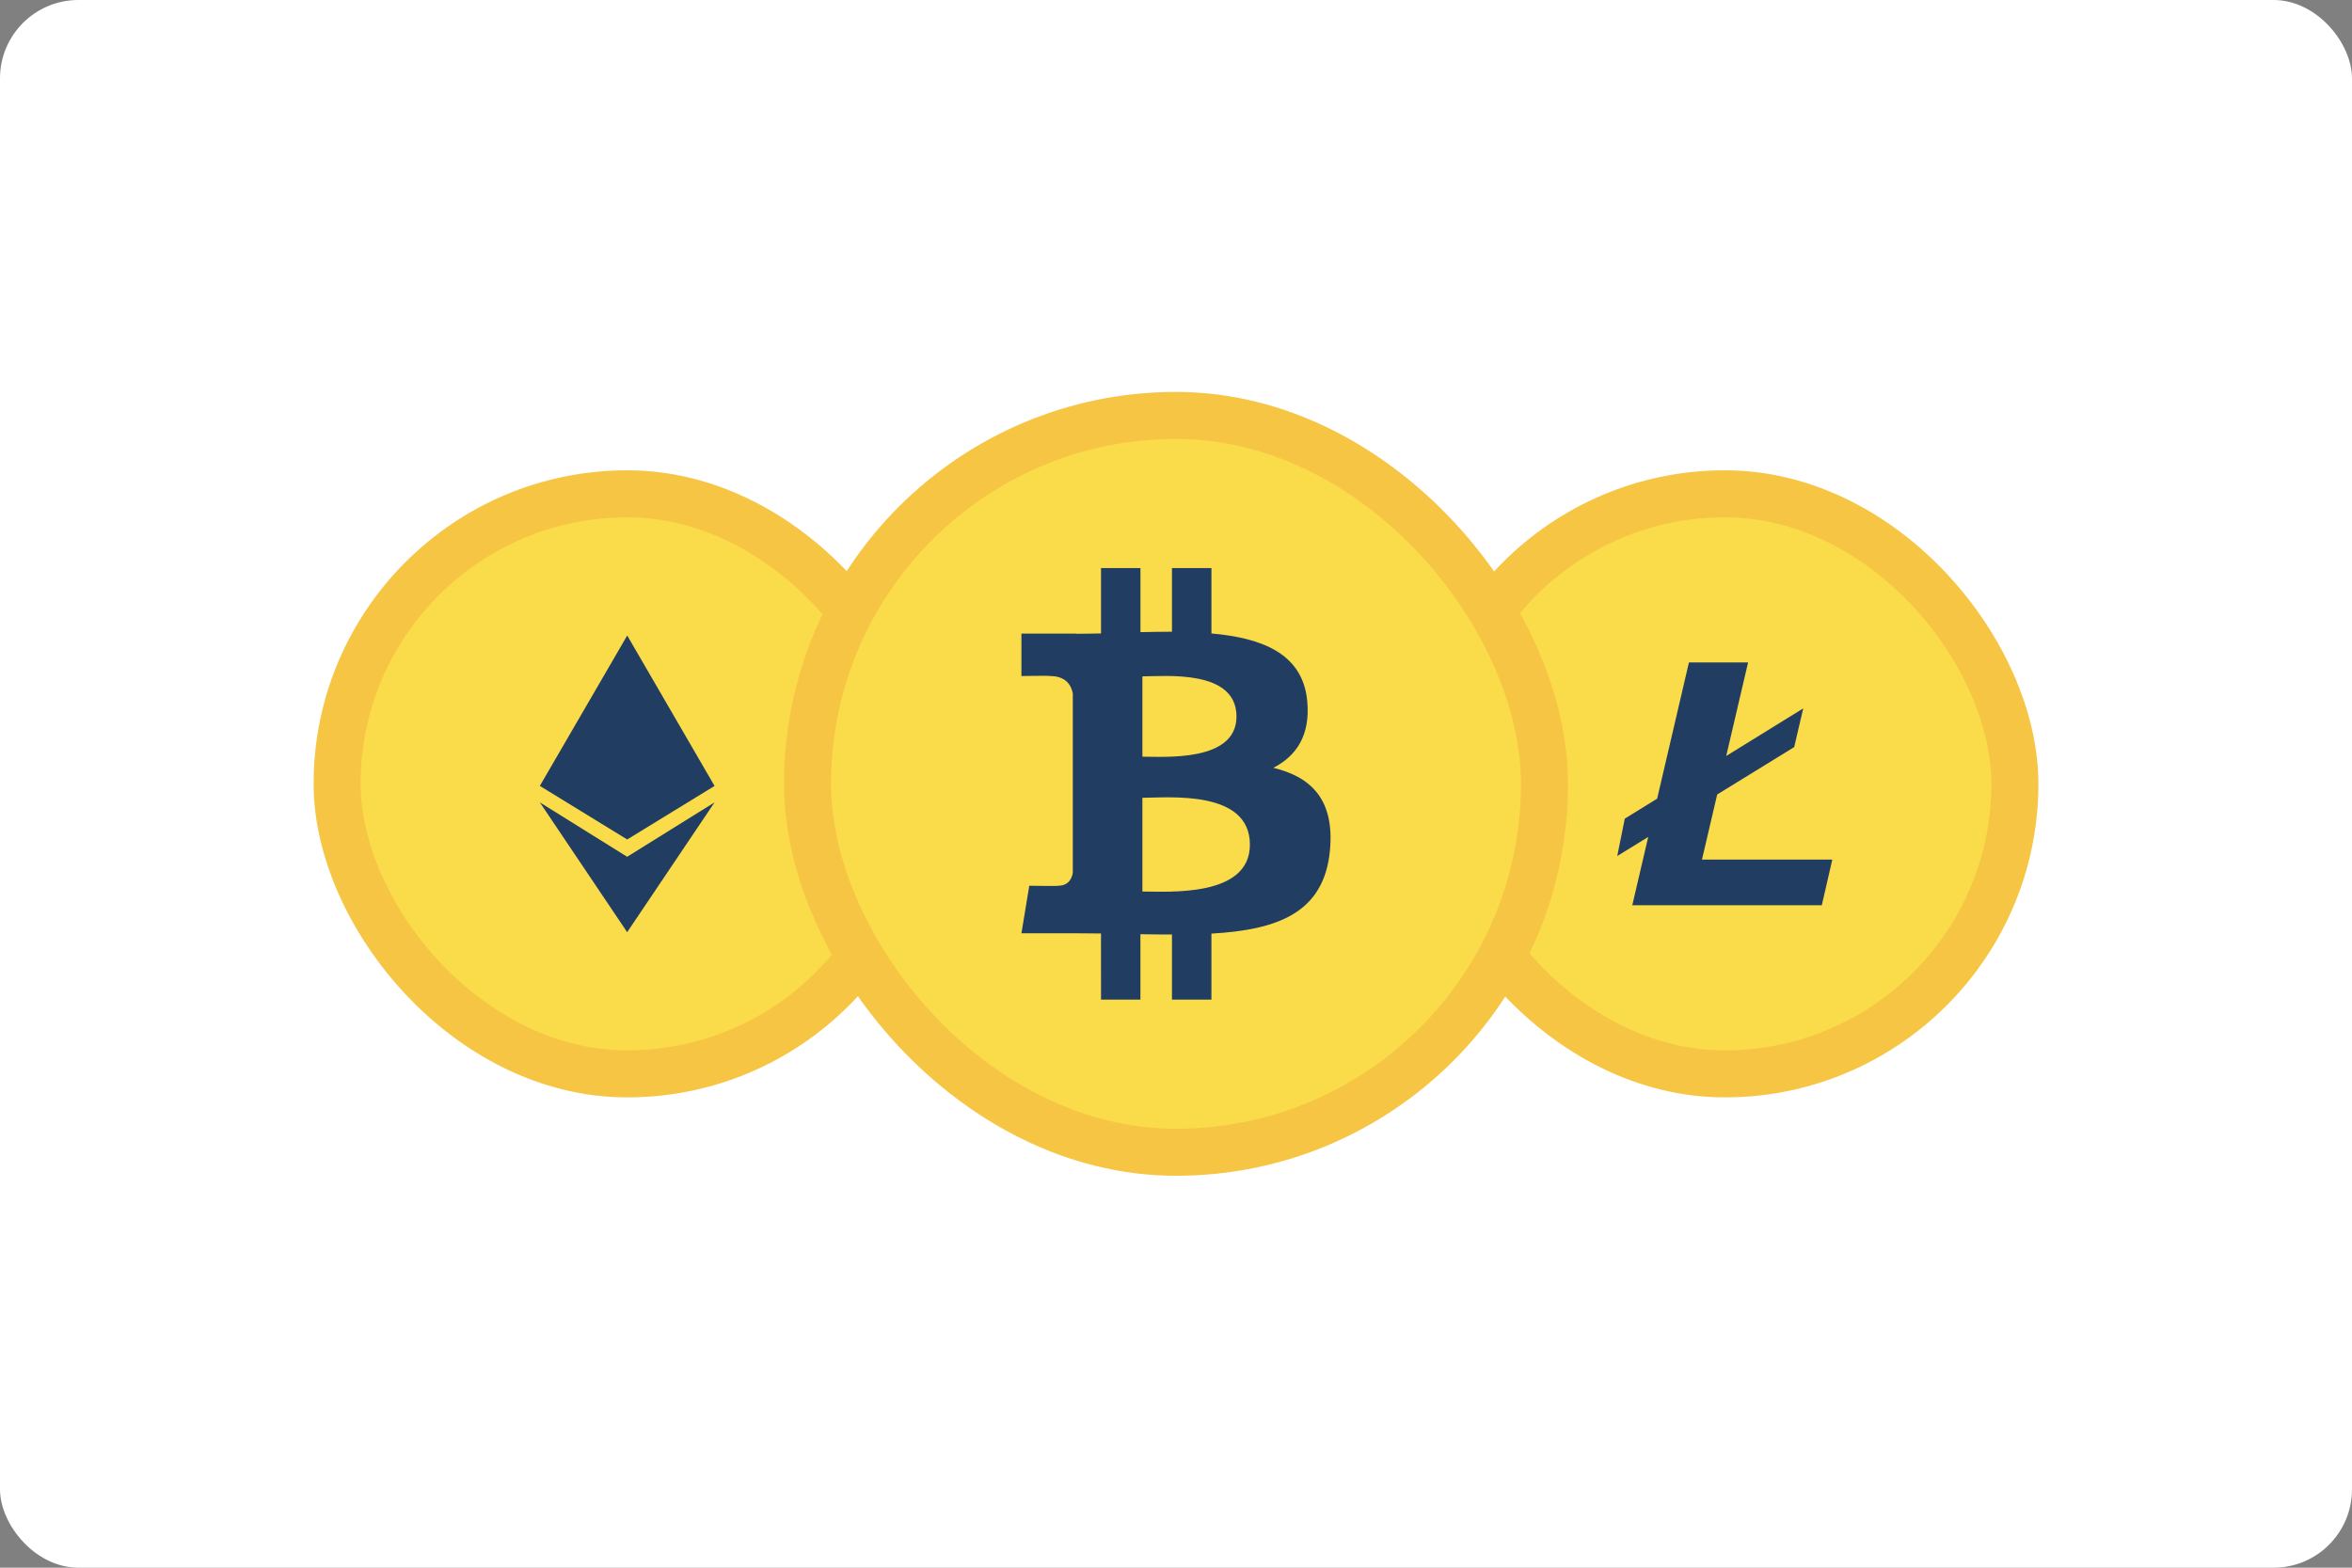 <svg xmlns="http://www.w3.org/2000/svg" width="120" height="80" fill="none" viewBox="0 0 120 80"><rect x="0" y="0" width="120" height="80" fill="#808080" stroke="none"/><rect width="120" height="80" fill="#fff" rx="4"/><rect width="29.6" height="29.6" x="73.2" y="25.2" fill="#FADC4A" rx="14.8"/><path fill="#213D62" d="M92.949 46.194H83.28l.813-3.484-1.58.973.384-1.907 1.652-1.021 1.621-6.949h3.018l-1.116 4.772 3.93-2.429-.461 1.975-3.929 2.419-.777 3.323h6.65z"/><rect width="29.6" height="29.6" x="73.2" y="25.2" stroke="#F7C544" stroke-width="2.4" rx="14.8"/><rect width="29.6" height="29.6" x="17.2" y="25.2" fill="#FADC4A" rx="14.8"/><path fill="#213D62" d="m31.998 43.722-4.455-2.776 4.455 6.624 4.459-6.624-4.46 2.776zm.003-11.292-4.458 7.675L32 42.839l4.457-2.732z"/><rect width="29.6" height="29.6" x="17.2" y="25.2" stroke="#F7C544" stroke-width="2.4" rx="14.8"/><rect width="37.6" height="37.6" x="41.2" y="21.2" fill="#FADC4A" rx="18.8"/><path fill="#213D62" d="M64.968 39.182c1.167-.6 1.897-1.656 1.727-3.416-.23-2.405-2.289-3.211-4.887-3.44v-3.337h-2.014v3.248c-.53 0-1.07.01-1.608.022v-3.27h-2.012v3.336c-.437.008-.865.017-1.283.017v-.01h-2.777v2.167s1.488-.028 1.463 0c.815 0 1.081.478 1.158.89v9.138c-.035.259-.186.672-.756.673.026.023-1.465 0-1.465 0l-.4 2.424h2.62c.488.001.968.009 1.439.013l.001 3.373h2.011v-3.337c.553.01 1.087.016 1.609.015v3.323h2.013v-3.368c3.385-.196 5.754-1.056 6.049-4.262.237-2.581-.967-3.734-2.888-4.199m-6.682-4.667c1.158 0 4.8-.37 4.8 2.05 0 2.32-3.641 2.049-4.8 2.049zm0 10.98v-4.784c1.326 0 5.485-.424 5.485 2.391.001 2.7-4.159 2.392-5.485 2.393"/><rect width="37.6" height="37.6" x="41.2" y="21.2" stroke="#F7C544" stroke-width="2.4" rx="18.8"/></svg>